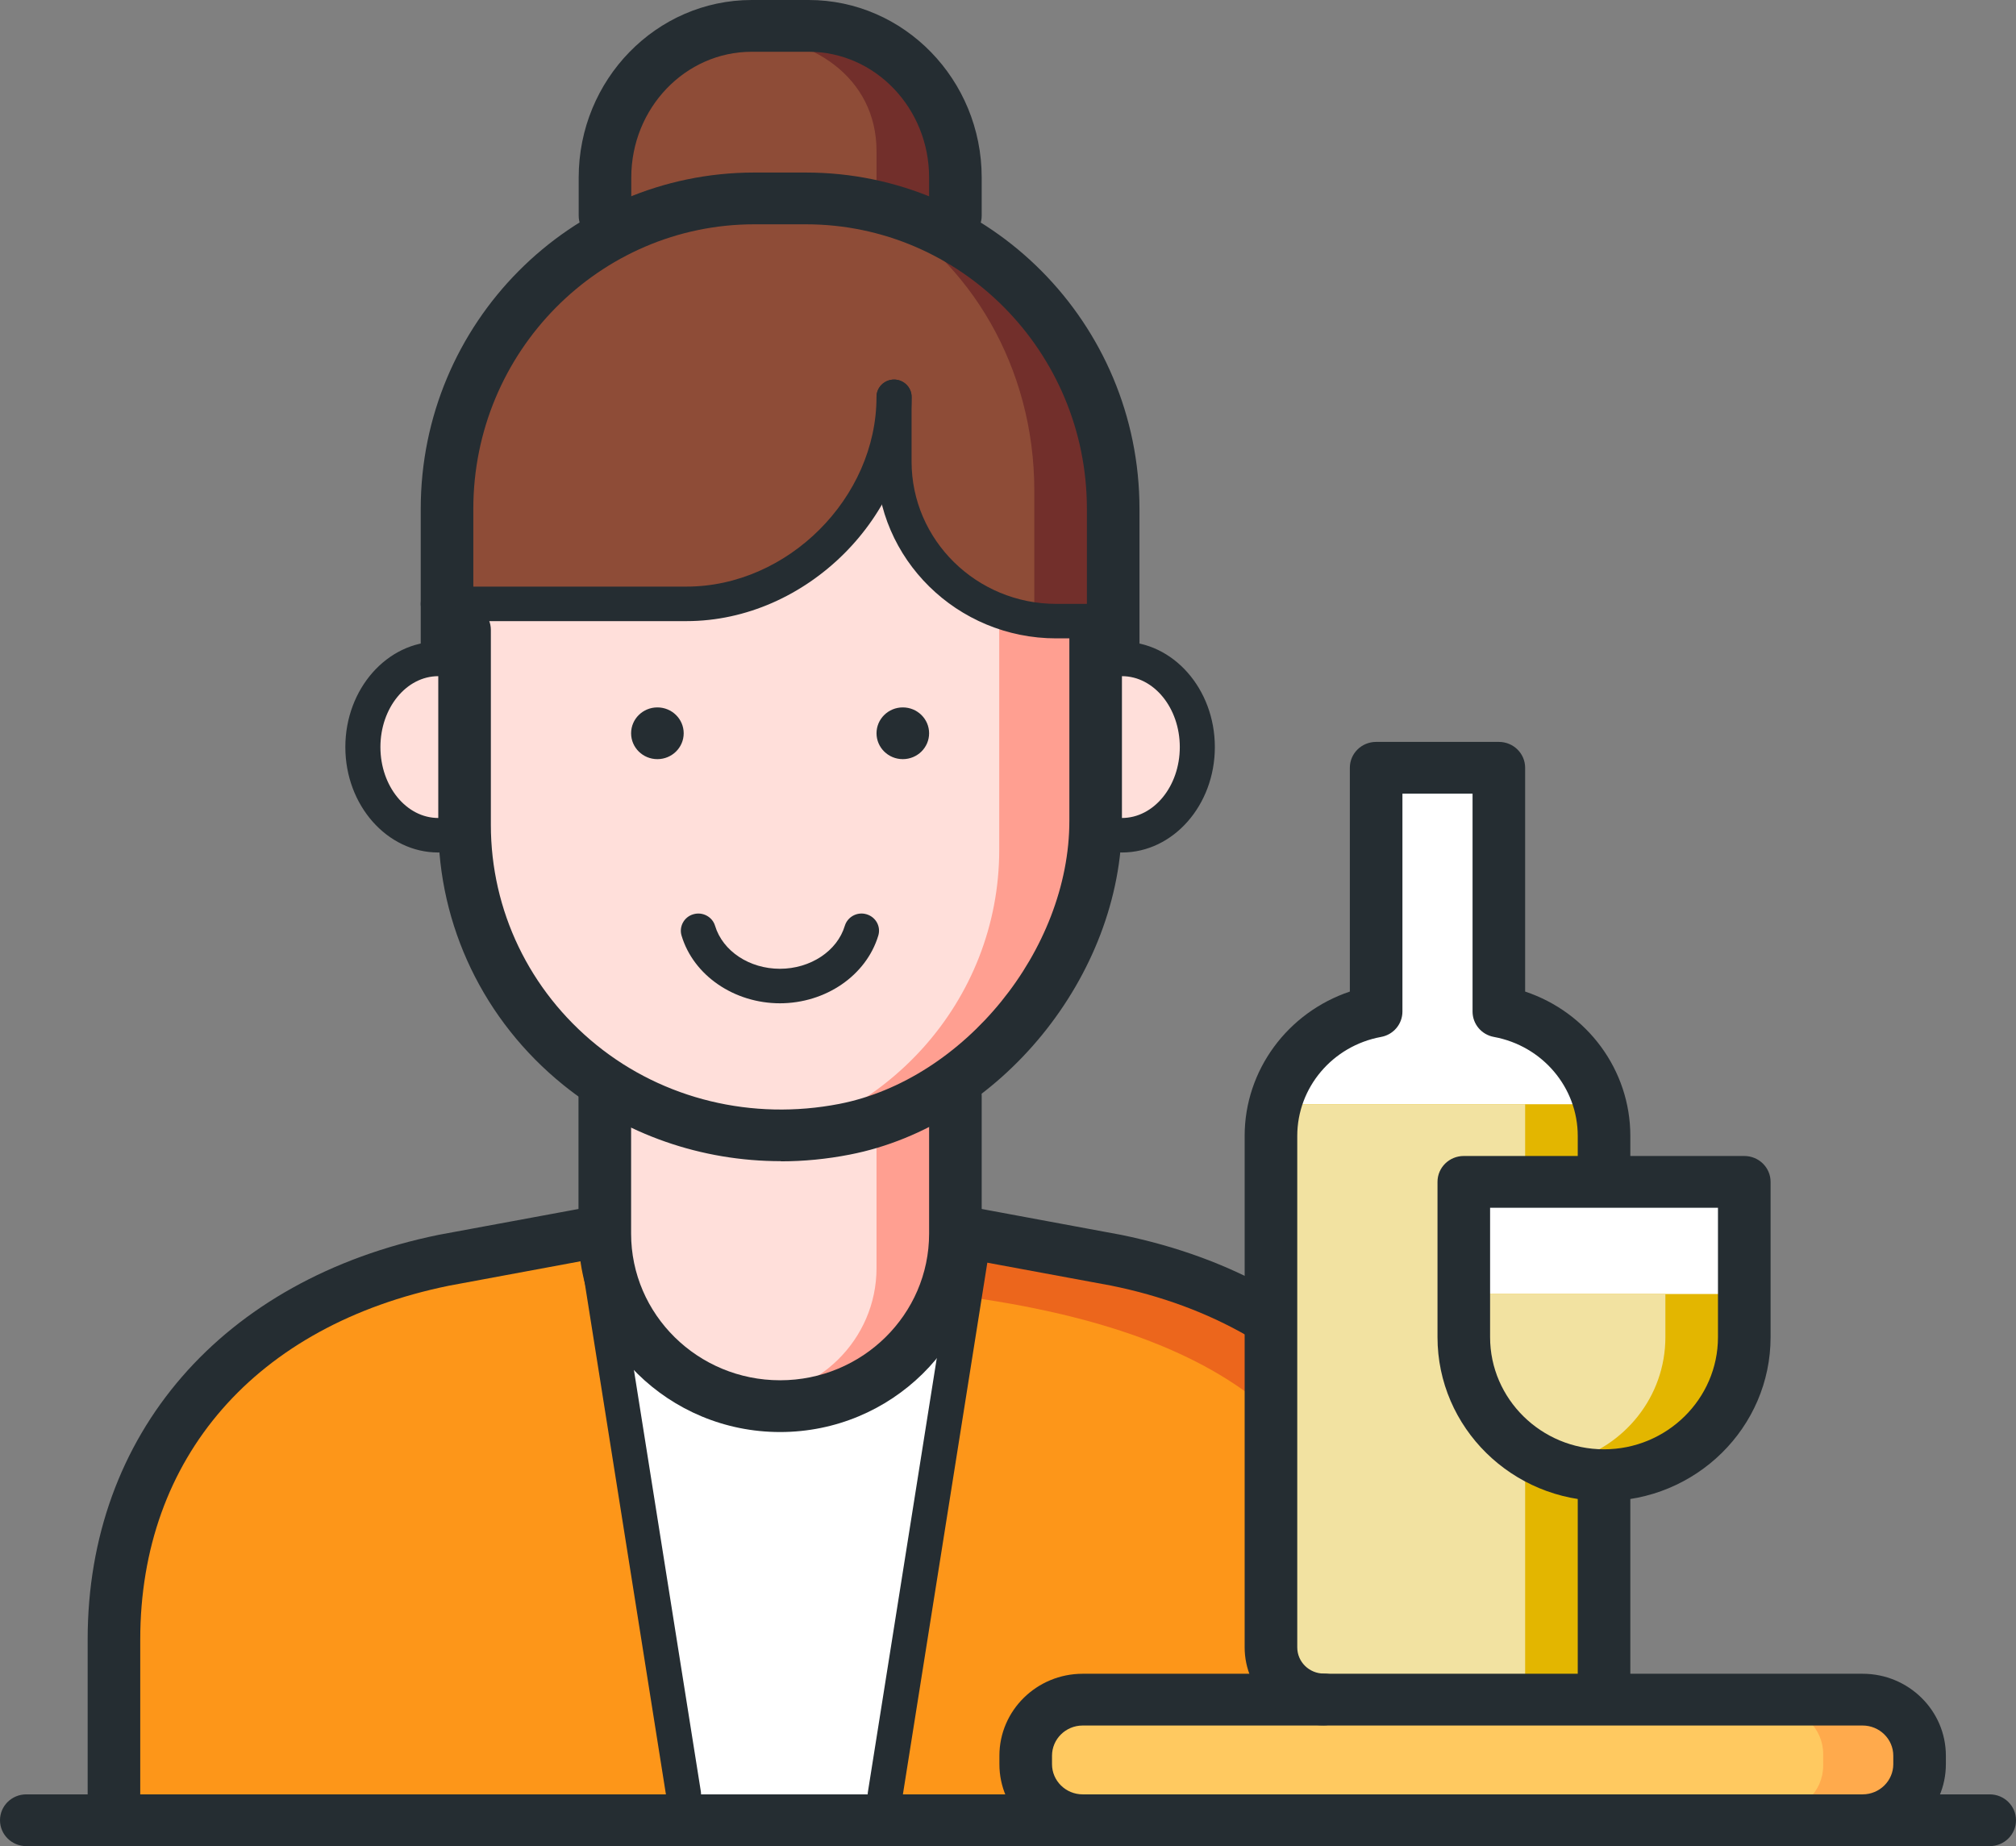 <svg width="83" height="76" viewBox="0 0 83 76" fill="none" xmlns="http://www.w3.org/2000/svg">
<rect x="0" y="0" width="83" height="76" fill="#808080" stroke="none"/>
<g clip-path="url(#clip0_8_7426)">
<path d="M42.583 51.14L38.851 50.43C38.671 54.166 35.567 57.135 31.756 57.135C27.946 57.135 24.842 54.159 24.662 50.43C24.647 50.43 19.487 51.14 19.487 51.14C10.826 53.271 4.33 58.989 4.33 67.896V74.579H59.182V67.896C59.182 58.996 54.852 53.271 42.583 51.14Z" fill="#EC661C"/>
<path d="M38.974 53.271C38.974 53.271 35.899 57.242 32.363 57.242C28.566 57.242 25.477 54.287 25.297 50.572C25.282 50.572 21.255 51.907 21.255 51.907C12.306 51.907 5.052 59.081 5.052 67.938V74.587H56.295V67.938C56.295 59.088 50.522 54.699 38.974 53.278V53.271Z" fill="#FD9619"/>
<path d="M32.117 46.907C29.252 46.907 26.618 45.877 24.539 44.172V49.883C24.539 53.981 28.148 58.243 32.478 58.243C36.809 58.243 39.696 53.981 39.696 49.968V44.179C37.617 45.884 34.983 46.914 32.117 46.914V46.907Z" fill="#FF9F91"/>
<path d="M19.487 34.072V22.019H44.748V34.356C44.748 41.772 38.043 47.667 30.233 46.559C24.301 45.721 19.487 39.968 19.487 34.072Z" fill="#FF9F91"/>
<path d="M30.313 47.191C36.426 46.374 41.139 41.225 41.139 34.981V19.888H19.487V34.981C19.487 41.232 24.2 46.381 30.313 47.191Z" fill="#FFDFDA"/>
<path d="M39.696 9.496V6.783C39.696 3.821 37.184 1.421 34.095 1.421H30.147C27.051 1.421 24.546 3.821 24.546 6.776V9.937C20.692 11.933 18.05 15.967 18.05 20.627V24.86H28.624C31.107 24.86 33.113 23.837 34.651 21.919L36.816 18.268L37.653 21.72C38.483 24.441 41.031 25.577 43.918 25.577H46.198V20.215C46.198 15.143 43.557 11.677 39.703 9.504L39.696 9.496Z" fill="#722F2B"/>
<path d="M18.621 34.093H18.765V26.991H18.44C16.34 26.991 14.659 28.752 14.846 30.862C15.012 32.73 16.723 34.093 18.628 34.093H18.621Z" fill="#FFDFDA"/>
<path d="M45.614 34.093H45.469V26.991H45.794C47.895 26.991 49.576 28.752 49.389 30.862C49.222 32.73 47.512 34.093 45.607 34.093H45.614Z" fill="#FFDFDA"/>
<path d="M36.087 8.559V6.222C36.087 3.175 33.409 1.421 30.313 1.421C30.313 1.421 25.983 1.421 25.261 6.393L24.539 9.482C20.685 11.542 18.044 15.69 18.044 20.485V24.86H28.148C30.631 24.86 33.106 23.944 34.644 22.019L36.809 19.177L37.256 21.593C38.108 24.391 42.583 25.57 42.583 25.57V20.193C42.583 15.122 39.941 10.739 36.087 8.566V8.559Z" fill="#8E4C37"/>
<path d="M30.674 57.533C27.686 57.533 25.261 55.146 25.261 52.206V45.458H36.087V52.206C36.087 55.146 33.662 57.533 30.674 57.533Z" fill="#FFDFDA"/>
<path d="M38.252 55.402C34.643 58.953 28.869 58.243 25.261 55.402L28.148 74.579H35.365L38.252 55.402Z" fill="white"/>
<path d="M37.53 56.112L34.643 74.579H36.087L39.696 53.981C39.053 54.613 38.281 55.736 37.53 56.112Z" fill="white"/>
<path d="M76.75 70.318H44.502C43.442 70.318 42.583 71.164 42.583 72.207V72.69C42.583 73.734 43.442 74.579 44.502 74.579H76.75C77.81 74.579 78.669 73.734 78.669 72.69V72.207C78.669 71.164 77.81 70.318 76.75 70.318Z" fill="#FFAA4C"/>
<path d="M61.348 41.196V31.963H57.017V41.196L55.249 42.361C53.647 43.412 52.687 45.174 52.687 47.07V68.031C52.687 68.904 53.408 69.615 54.296 69.615H64.069C64.956 69.615 65.678 68.904 65.678 68.031V47.07C65.678 45.181 64.718 43.412 63.116 42.361L61.348 41.196Z" fill="white"/>
<path d="M65.678 45.458H52.687V69.607H65.678V45.458Z" fill="#E3B600"/>
<path d="M62.791 45.458H52.687V69.607H62.791V45.458Z" fill="#F2E2A1"/>
<path d="M66.039 60.374C63.051 60.374 60.626 57.987 60.626 55.047V49.009H71.452V55.047C71.452 57.987 69.027 60.374 66.039 60.374Z" fill="white"/>
<path d="M64.596 60.175C66.883 59.55 68.565 57.497 68.565 55.047V49.009H60.626V55.047C60.626 57.497 62.308 59.557 64.596 60.175Z" fill="white"/>
<path d="M66.039 60.374C63.051 60.374 60.626 57.987 60.626 55.047V53.271H71.452V55.047C71.452 57.987 69.027 60.374 66.039 60.374Z" fill="#E3B600"/>
<path d="M64.596 60.175C66.883 59.55 68.565 57.497 68.565 55.047V53.271H60.626V55.047C60.626 57.497 62.308 59.557 64.596 60.175Z" fill="#F2E2A1"/>
<path d="M73.141 70.318H44.502C43.442 70.318 42.583 71.164 42.583 72.207V72.69C42.583 73.734 43.442 74.579 44.502 74.579H73.141C74.201 74.579 75.061 73.734 75.061 72.69V72.207C75.061 71.164 74.201 70.318 73.141 70.318Z" fill="#FFC960"/>
<path d="M45.831 27.701C45.231 27.701 44.748 27.225 44.748 26.636V20.946C44.748 14.49 39.559 9.234 33.178 9.234H31.056C24.676 9.234 19.487 14.49 19.487 20.946V26.636C19.487 27.225 19.003 27.701 18.404 27.701C17.805 27.701 17.322 27.225 17.322 26.636V20.946C17.322 13.311 23.485 7.103 31.056 7.103H33.178C40.749 7.103 46.913 13.311 46.913 20.946V26.636C46.913 27.225 46.429 27.701 45.831 27.701Z" fill="#252D32"/>
<path d="M28.263 25.57H18.044C17.647 25.57 17.322 25.25 17.322 24.86C17.322 24.469 17.647 24.149 18.044 24.149H28.263C32.428 24.149 36.087 20.499 36.087 16.336C36.087 15.946 36.412 15.626 36.809 15.626C37.206 15.626 37.531 15.946 37.531 16.336C37.531 21.252 33.2 25.57 28.263 25.57Z" fill="#252D32"/>
<path d="M45.469 26.28H43.485C39.407 26.28 36.087 23.013 36.087 19V16.336C36.087 15.946 36.412 15.626 36.809 15.626C37.206 15.626 37.53 15.946 37.53 16.336V19C37.53 22.232 40.201 24.86 43.485 24.86H45.469C45.867 24.86 46.191 25.179 46.191 25.57C46.191 25.961 45.867 26.28 45.469 26.28Z" fill="#252D32"/>
<path d="M46.191 35.095C45.794 35.095 45.469 34.775 45.469 34.385C45.469 33.994 45.794 33.674 46.191 33.674C47.505 33.674 48.573 32.367 48.573 30.755C48.573 29.143 47.505 27.836 46.191 27.836C45.794 27.836 45.469 27.516 45.469 27.126C45.469 26.735 45.794 26.415 46.191 26.415C48.299 26.415 50.016 28.361 50.016 30.755C50.016 33.149 48.299 35.095 46.191 35.095Z" fill="#252D32"/>
<path d="M18.044 35.095C15.936 35.095 14.218 33.149 14.218 30.755C14.218 28.361 15.936 26.415 18.044 26.415C18.44 26.415 18.765 26.735 18.765 27.126C18.765 27.516 18.44 27.836 18.044 27.836C16.73 27.836 15.662 29.143 15.662 30.755C15.662 32.367 16.73 33.674 18.044 33.674C18.44 33.674 18.765 33.994 18.765 34.385C18.765 34.775 18.44 35.095 18.044 35.095Z" fill="#252D32"/>
<path d="M32.117 41.303C30.227 41.303 28.552 40.159 28.061 38.519C27.946 38.142 28.169 37.744 28.545 37.638C28.927 37.524 29.331 37.744 29.44 38.114C29.757 39.158 30.854 39.882 32.11 39.882C33.366 39.882 34.47 39.151 34.781 38.114C34.896 37.737 35.3 37.524 35.676 37.638C36.058 37.751 36.275 38.142 36.159 38.519C35.661 40.159 33.994 41.303 32.103 41.303H32.117Z" fill="#252D32"/>
<path d="M4.691 75.29C4.092 75.29 3.609 74.814 3.609 74.224V67.491C3.609 59.046 9.144 52.66 18.058 50.835L23.976 49.741C24.561 49.634 25.131 50.011 25.239 50.593C25.347 51.169 24.965 51.73 24.373 51.836L18.477 52.93C10.53 54.557 5.774 60.005 5.774 67.498V74.231C5.774 74.821 5.29 75.297 4.691 75.297V75.29Z" fill="#252D32"/>
<path d="M32.146 47.802C28.884 47.802 25.73 46.715 23.189 44.663C19.92 42.02 18.044 38.114 18.044 33.959V25.932C18.044 25.343 18.527 24.867 19.126 24.867C19.725 24.867 20.209 25.343 20.209 25.932V33.959C20.209 37.481 21.797 40.784 24.561 43.022C27.325 45.259 30.977 46.14 34.557 45.444C39.688 44.442 44.026 39.108 44.026 33.795V25.932C44.026 25.343 44.51 24.867 45.109 24.867C45.708 24.867 46.191 25.343 46.191 25.932V33.795C46.191 40.166 41.161 46.332 34.983 47.532C34.037 47.717 33.084 47.809 32.146 47.809V47.802Z" fill="#252D32"/>
<path d="M39.335 9.944C38.736 9.944 38.252 9.468 38.252 8.879V7.309C38.252 4.453 36.029 2.131 33.294 2.131H30.948C28.213 2.131 25.99 4.453 25.99 7.309V8.879C25.99 9.468 25.506 9.944 24.907 9.944C24.308 9.944 23.825 9.468 23.825 8.879V7.309C23.825 3.281 27.022 0 30.948 0H33.294C37.22 0 40.417 3.281 40.417 7.309V8.879C40.417 9.468 39.934 9.944 39.335 9.944Z" fill="#252D32"/>
<path d="M27.065 31.252C27.663 31.252 28.148 30.775 28.148 30.187C28.148 29.599 27.663 29.122 27.065 29.122C26.467 29.122 25.983 29.599 25.983 30.187C25.983 30.775 26.467 31.252 27.065 31.252Z" fill="#252D32"/>
<path d="M37.169 31.252C37.767 31.252 38.252 30.775 38.252 30.187C38.252 29.599 37.767 29.122 37.169 29.122C36.572 29.122 36.087 29.599 36.087 30.187C36.087 30.775 36.572 31.252 37.169 31.252Z" fill="#252D32"/>
<path d="M32.117 58.953C27.542 58.953 23.817 55.288 23.817 50.785V45.103C23.817 44.513 24.301 44.037 24.9 44.037C25.499 44.037 25.983 44.513 25.983 45.103V50.785C25.983 54.116 28.732 56.822 32.117 56.822C35.502 56.822 38.252 54.116 38.252 50.785V45.103C38.252 44.513 38.736 44.037 39.335 44.037C39.934 44.037 40.417 44.513 40.417 45.103V50.785C40.417 55.288 36.693 58.953 32.117 58.953Z" fill="#252D32"/>
<path d="M51.907 55.146C51.72 55.146 51.532 55.096 51.359 54.997C49.706 54.045 47.815 53.342 45.737 52.923L39.862 51.836C39.277 51.73 38.887 51.169 38.996 50.593C39.104 50.018 39.667 49.634 40.259 49.741L46.155 50.835C48.486 51.311 50.601 52.092 52.456 53.164C52.968 53.463 53.149 54.116 52.846 54.62C52.644 54.962 52.283 55.146 51.915 55.146H51.907Z" fill="#252D32"/>
<path d="M81.917 76H1.083C0.484 76 0 75.524 0 74.935C0 74.345 0.484 73.869 1.083 73.869H81.917C82.516 73.869 83 74.345 83 74.935C83 75.524 82.516 76 81.917 76Z" fill="#252D32"/>
<path d="M28.148 74.579C27.801 74.579 27.491 74.331 27.433 73.976L23.825 51.247C23.767 50.856 24.034 50.494 24.424 50.437C24.82 50.38 25.189 50.643 25.246 51.026L28.855 73.755C28.913 74.146 28.646 74.508 28.256 74.565C28.22 74.565 28.184 74.572 28.14 74.572L28.148 74.579Z" fill="#252D32"/>
<path d="M36.448 74.579C36.412 74.579 36.376 74.579 36.332 74.572C35.935 74.508 35.668 74.146 35.733 73.763L39.342 51.034C39.4 50.65 39.775 50.38 40.165 50.444C40.562 50.508 40.829 50.87 40.764 51.254L37.155 73.983C37.097 74.331 36.794 74.587 36.441 74.587L36.448 74.579Z" fill="#252D32"/>
<path d="M76.685 76C76.086 76 75.602 75.524 75.602 74.935C75.602 74.345 76.086 73.869 76.685 73.869C77.385 73.869 77.948 73.308 77.948 72.626V72.278C77.948 71.589 77.377 71.035 76.685 71.035H44.575C43.874 71.035 43.312 71.596 43.312 72.278V72.626C43.312 73.315 43.882 73.869 44.575 73.869C45.173 73.869 45.657 74.345 45.657 74.935C45.657 75.524 45.173 76 44.575 76C42.684 76 41.146 74.487 41.146 72.626V72.278C41.146 70.417 42.684 68.904 44.575 68.904H76.685C78.576 68.904 80.113 70.417 80.113 72.278V72.626C80.113 74.487 78.576 76 76.685 76Z" fill="#252D32"/>
<path d="M54.506 71.028C52.709 71.028 51.243 69.586 51.243 67.818V46.765C51.243 44.052 53.019 41.679 55.574 40.82V31.608C55.574 31.018 56.057 30.542 56.657 30.542H61.709C62.308 30.542 62.791 31.018 62.791 31.608V40.82C65.346 41.672 67.122 44.044 67.122 46.765V47.944C67.122 48.533 66.638 49.009 66.039 49.009C65.44 49.009 64.957 48.533 64.957 47.944V46.765C64.957 44.769 63.506 43.057 61.507 42.688C60.994 42.596 60.626 42.155 60.626 41.644V32.673H57.739V41.644C57.739 42.155 57.371 42.596 56.858 42.688C54.859 43.057 53.409 44.769 53.409 46.765V67.818C53.409 68.414 53.899 68.897 54.506 68.897C55.112 68.897 55.588 69.373 55.588 69.963C55.588 70.552 55.105 71.028 54.506 71.028Z" fill="#252D32"/>
<path d="M66.039 61.794C62.257 61.794 59.183 58.769 59.183 55.047V48.654C59.183 48.065 59.666 47.589 60.265 47.589H71.813C72.412 47.589 72.896 48.065 72.896 48.654V55.047C72.896 58.769 69.821 61.794 66.039 61.794ZM61.348 49.72V55.047C61.348 57.59 63.455 59.664 66.039 59.664C68.623 59.664 70.73 57.59 70.73 55.047V49.72H61.348Z" fill="#252D32"/>
<path d="M66.039 70.318C65.44 70.318 64.957 69.842 64.957 69.252V61.439C64.957 60.85 65.44 60.374 66.039 60.374C66.638 60.374 67.122 60.85 67.122 61.439V69.252C67.122 69.842 66.638 70.318 66.039 70.318Z" fill="#252D32"/>
</g>
<defs>
<clipPath id="clip0_8_7426">
<rect width="83" height="76" fill="white"/>
</clipPath>
</defs>
</svg>

